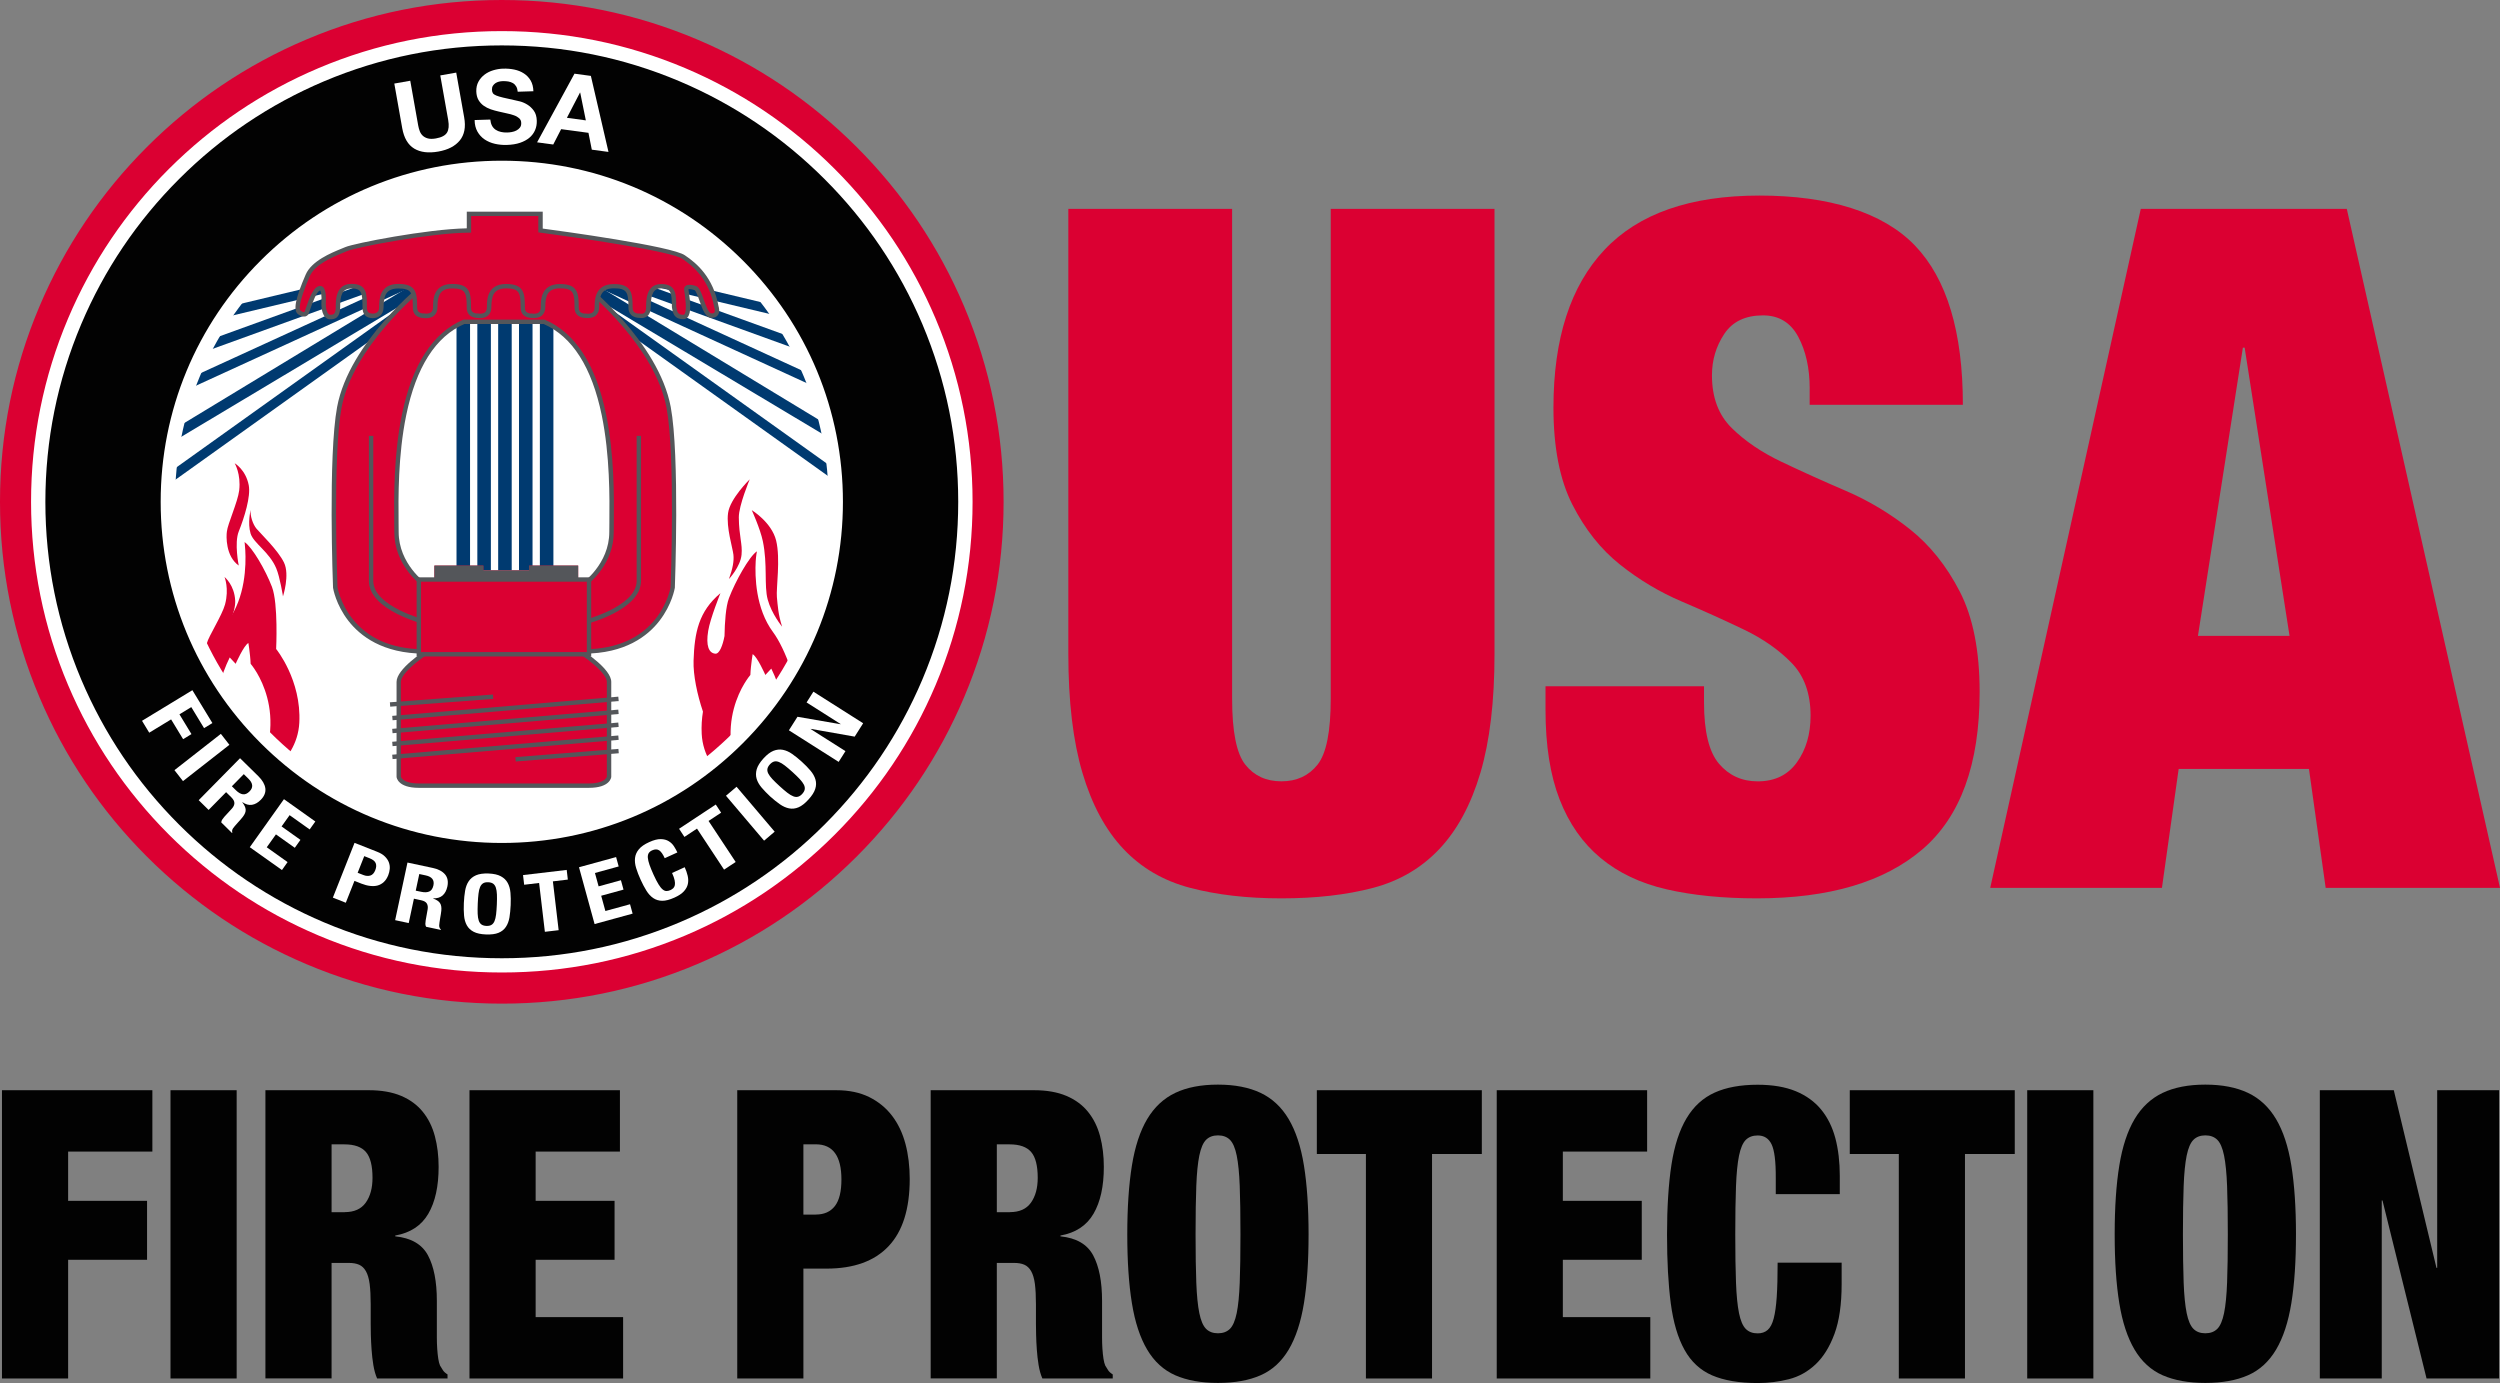 <svg preserveAspectRatio='xMinYMin' xmlns="http://www.w3.org/2000/svg" version="1.1" viewBox="0 0 620.52 343.28">
  <rect x="0" y="0" width="620.52" height="343.28" fill="#808080" stroke="none"/>
  <defs>
    <style>
      .st0 {
        fill: none;
      }

      .st1 {
        fill: #db0032;
      }

      .st2 {
        fill: #020202;
      }

      .st3 {
        fill: #fff;
      }

      .st4 {
        fill: #003a70;
      }

      .st5 {
        fill: #54565a;
      }
    </style>
  </defs>
  <g>
    <path class="st2" d="M37.82,270.6v15.23h-20.91v12.23h19.59v14.63h-19.59v29.46H.49v-71.55h37.33Z"/>
    <path class="st2" d="M58.74,270.6v71.55h-16.42v-71.55h16.42Z"/>
    <path class="st2" d="M91.57,270.6c3.12,0,5.78.47,7.99,1.4,2.21.94,4,2.25,5.38,3.96,1.38,1.7,2.38,3.72,3,6.06s.93,4.88.93,7.62c0,4.81-.85,8.69-2.56,11.62-1.71,2.94-4.44,4.74-8.21,5.41v.2c3.94.4,6.65,1.97,8.12,4.71s2.21,6.51,2.21,11.32v9.02c0,1,.03,1.95.09,2.86.06.9.15,1.72.26,2.46.12.74.26,1.3.44,1.7.23.4.47.79.71,1.15.23.37.62.72,1.15,1.05v1h-17.48c-.41-.93-.72-2.04-.93-3.31s-.35-2.54-.44-3.81c-.09-1.27-.15-2.49-.18-3.66s-.04-2.12-.04-2.86v-4.81c0-2-.09-3.67-.26-5.01-.18-1.34-.49-2.39-.93-3.16s-1-1.3-1.68-1.6c-.68-.3-1.52-.45-2.52-.45h-4.32v28.66h-16.42v-71.53h25.69ZM85.57,300.86c2.35,0,4.09-.78,5.21-2.35,1.12-1.57,1.68-3.62,1.68-6.16,0-3.01-.54-5.14-1.63-6.41s-2.87-1.9-5.34-1.9h-3.19v16.84h3.27v-.02Z"/>
    <path class="st2" d="M153.87,270.6v15.23h-20.92v12.23h19.59v14.63h-19.59v14.23h21.71v15.23h-38.13v-71.55h37.34Z"/>
    <path class="st2" d="M207.62,270.6c3.12,0,5.82.57,8.12,1.7,2.29,1.14,4.19,2.69,5.69,4.66s2.6,4.29,3.31,6.96c.71,2.67,1.06,5.58,1.06,8.72,0,7.42-1.75,12.98-5.25,16.68-3.5,3.71-8.63,5.56-15.4,5.56h-5.74v27.26h-16.42v-71.54h24.63ZM202.5,301.46c2.06,0,3.63-.7,4.72-2.1s1.63-3.61,1.63-6.61c0-5.81-2.12-8.72-6.35-8.72h-3.09v17.44h3.09Z"/>
    <path class="st2" d="M256.68,270.6c3.12,0,5.78.47,7.99,1.4,2.21.94,4,2.25,5.38,3.96,1.38,1.7,2.38,3.72,3,6.06s.93,4.88.93,7.62c0,4.81-.85,8.69-2.56,11.62-1.71,2.94-4.44,4.74-8.21,5.41v.2c3.94.4,6.65,1.97,8.12,4.71s2.21,6.51,2.21,11.32v9.02c0,1,.03,1.95.09,2.86.06.9.15,1.72.26,2.46.12.74.26,1.3.44,1.7.23.4.47.79.71,1.15.23.37.62.72,1.15,1.05v1h-17.47c-.41-.93-.72-2.04-.93-3.31s-.35-2.54-.44-3.81-.15-2.49-.18-3.66-.04-2.12-.04-2.86v-4.81c0-2-.09-3.67-.26-5.01-.18-1.34-.49-2.39-.93-3.16s-1-1.3-1.68-1.6c-.68-.3-1.52-.45-2.52-.45h-4.32v28.66h-16.42v-71.53h25.68ZM250.68,300.86c2.35,0,4.09-.78,5.21-2.35s1.68-3.62,1.68-6.16c0-3.01-.54-5.14-1.63-6.41s-2.87-1.9-5.34-1.9h-3.18v16.84h3.26v-.02Z"/>
    <path class="st2" d="M280.95,289.29c.76-4.71,2.03-8.55,3.79-11.52,1.77-2.97,4.09-5.14,6.97-6.51s6.41-2.05,10.59-2.05,7.71.69,10.59,2.05c2.88,1.37,5.21,3.54,6.97,6.51s3.03,6.81,3.79,11.52,1.15,10.41,1.15,17.09-.38,12.38-1.15,17.09-2.03,8.55-3.79,11.52c-1.77,2.97-4.09,5.1-6.97,6.36-2.88,1.27-6.41,1.9-10.59,1.9s-7.71-.64-10.59-1.9c-2.88-1.27-5.21-3.39-6.97-6.36-1.76-2.97-3.03-6.81-3.79-11.52-.77-4.71-1.15-10.4-1.15-17.09,0-6.69.39-12.38,1.15-17.09ZM296.93,318.35c.12,3.17.37,5.7.75,7.57s.94,3.17,1.68,3.91,1.72,1.1,2.96,1.1,2.22-.37,2.96-1.1,1.29-2.04,1.68-3.91c.38-1.87.63-4.39.75-7.57.12-3.17.18-7.16.18-11.98s-.06-8.8-.18-11.98c-.12-3.17-.37-5.69-.75-7.57-.38-1.87-.94-3.17-1.68-3.91-.74-.73-1.72-1.1-2.96-1.1s-2.22.37-2.96,1.1c-.74.74-1.29,2.04-1.68,3.91-.38,1.87-.63,4.39-.75,7.57-.12,3.17-.18,7.16-.18,11.98s.06,8.81.18,11.98Z"/>
    <path class="st2" d="M326.85,286.43v-15.83h40.95v15.83h-12.36v55.72h-16.41v-55.72h-12.18Z"/>
    <path class="st2" d="M408.83,270.6v15.23h-20.92v12.23h19.59v14.63h-19.59v14.23h21.71v15.23h-38.12v-71.55h37.33Z"/>
    <path class="st2" d="M439.72,284.03c-.71-1.47-1.85-2.2-3.44-2.2-1.24,0-2.22.37-2.96,1.1-.74.74-1.29,2.04-1.68,3.91-.38,1.87-.63,4.39-.75,7.57-.12,3.17-.18,7.16-.18,11.98s.06,8.8.18,11.98c.12,3.17.37,5.7.75,7.57s.94,3.17,1.68,3.91,1.72,1.1,2.96,1.1c1,0,1.82-.28,2.47-.85s1.15-1.52,1.5-2.86.6-3.12.75-5.36.22-5.06.22-8.47h15.89v5.31c0,5.01-.59,9.12-1.77,12.33s-2.74,5.73-4.68,7.57-4.16,3.07-6.66,3.71c-2.5.63-5.07.95-7.72.95-4.59,0-8.36-.64-11.3-1.9-2.94-1.27-5.24-3.39-6.88-6.36-1.65-2.97-2.78-6.81-3.4-11.52s-.93-10.4-.93-17.09.37-12.59,1.1-17.34c.73-4.74,1.99-8.58,3.75-11.52s4.09-5.06,6.97-6.36,6.44-1.95,10.68-1.95c3.71,0,6.85.54,9.44,1.6,2.59,1.07,4.69,2.59,6.31,4.56s2.79,4.34,3.53,7.11c.73,2.77,1.1,5.9,1.1,9.37v4.51h-15.89v-4.01c.02-4.11-.33-6.88-1.04-8.35Z"/>
    <path class="st2" d="M459.13,286.43v-15.83h40.95v15.83h-12.36v55.72h-16.42v-55.72h-12.17Z"/>
    <path class="st2" d="M519.59,270.6v71.55h-16.42v-71.55h16.42Z"/>
    <path class="st2" d="M526.03,289.29c.76-4.71,2.03-8.55,3.79-11.52,1.77-2.97,4.09-5.14,6.97-6.51,2.88-1.37,6.41-2.05,10.59-2.05s7.71.69,10.59,2.05c2.88,1.37,5.21,3.54,6.97,6.51,1.76,2.97,3.03,6.81,3.79,11.52.76,4.71,1.15,10.41,1.15,17.09s-.38,12.38-1.15,17.09-2.03,8.55-3.79,11.52c-1.77,2.97-4.09,5.1-6.97,6.36-2.88,1.27-6.41,1.9-10.59,1.9s-7.71-.64-10.59-1.9c-2.88-1.27-5.21-3.39-6.97-6.36-1.76-2.97-3.03-6.81-3.79-11.52-.77-4.71-1.15-10.4-1.15-17.09s.38-12.38,1.15-17.09ZM542,318.35c.12,3.17.37,5.7.75,7.57s.94,3.17,1.68,3.91c.73.74,1.72,1.1,2.96,1.1s2.22-.37,2.96-1.1c.74-.73,1.29-2.04,1.68-3.91.38-1.87.63-4.39.75-7.57.12-3.17.18-7.16.18-11.98s-.06-8.8-.18-11.98c-.12-3.17-.37-5.69-.75-7.57-.38-1.87-.94-3.17-1.68-3.91-.74-.73-1.72-1.1-2.96-1.1s-2.22.37-2.96,1.1c-.74.74-1.29,2.04-1.68,3.91-.38,1.87-.63,4.39-.75,7.57-.12,3.17-.18,7.16-.18,11.98.01,4.81.06,8.81.18,11.98Z"/>
    <path class="st2" d="M594.16,270.6l10.59,44.09h.18v-44.09h15.36v71.55h-18l-10.94-44.19h-.18v44.19h-15.37v-71.55h18.36Z"/>
  </g>
  <g>
    <path class="st1" d="M305.82,173.4c0,8.18,1.09,13.65,3.28,16.4,2.19,2.76,5.17,4.13,8.96,4.13s6.77-1.38,8.96-4.13,3.28-8.22,3.28-16.4V51.84h40.65v110.47c0,11.8-1.17,21.64-3.5,29.51s-5.72,14.16-10.16,18.88c-4.45,4.72-9.94,7.95-16.5,9.68-6.56,1.73-14.13,2.6-22.73,2.6s-15.99-.87-22.62-2.6c-6.63-1.73-12.17-4.96-16.61-9.68-4.45-4.72-7.83-11.01-10.16-18.88-2.33-7.87-3.5-17.7-3.5-29.51V51.84h40.65v121.56h0Z"/>
    <path class="st1" d="M449.18,96.45c0-5.03-.95-9.32-2.84-12.86-1.9-3.54-4.81-5.31-8.74-5.31-4.37,0-7.58,1.53-9.62,4.6s-3.06,6.49-3.06,10.27c0,5.51,1.64,9.88,4.92,13.1,3.28,3.23,7.39,6.02,12.35,8.38,4.95,2.36,10.27,4.76,15.95,7.2,5.68,2.44,11,5.63,15.95,9.56,4.95,3.94,9.07,9.09,12.35,15.46,3.28,6.37,4.92,14.68,4.92,24.9,0,17.94-4.74,30.96-14.21,39.07-9.47,8.11-23.17,12.16-41.09,12.16-8.45,0-15.92-.75-22.4-2.24-6.48-1.49-11.95-4.09-16.39-7.79-4.45-3.7-7.83-8.53-10.16-14.52-2.33-5.98-3.5-13.37-3.5-22.19v-5.9h39.34v4.01c0,7.24,1.24,12.31,3.72,15.22s5.68,4.37,9.62,4.37c4.22,0,7.46-1.57,9.72-4.72s3.39-7,3.39-11.57c0-5.51-1.57-9.87-4.7-13.1-3.13-3.22-7.07-5.98-11.8-8.26-4.74-2.28-9.87-4.6-15.41-6.96s-10.67-5.43-15.41-9.21c-4.74-3.78-8.67-8.73-11.8-14.87-3.13-6.14-4.7-14.16-4.7-24.08,0-17.15,4.22-30.21,12.68-39.18,8.45-8.97,21.27-13.45,38.46-13.45s30.63,4.13,38.57,12.39,11.91,21.44,11.91,39.54h-38.03v-4.02h0Z"/>
    <path class="st1" d="M582.49,51.84l38.03,168.53h-43.27l-4.15-29.51h-32.34l-4.15,29.51h-42.62l37.37-168.53s51.13,0,51.13,0ZM556.7,86.3l-11.15,71.52h22.73l-11.14-71.52h-.44Z"/>
  </g>
  <g>
    <g>
      <g>
        <ellipse id="white_bg" class="st3" cx="125.3" cy="125.63" rx="107.68" ry="104.19"/>
        <path class="st3" d="M125.3,230.22c-14.59,0-28.74-2.76-42.06-8.22-12.87-5.27-24.43-12.81-34.35-22.41-9.93-9.6-17.72-20.79-23.16-33.24-5.64-12.9-8.5-26.59-8.5-40.71s2.86-27.82,8.5-40.71c5.44-12.45,13.24-23.64,23.16-33.24,9.93-9.6,21.48-17.14,34.35-22.41,13.32-5.45,27.48-8.22,42.06-8.22s28.74,2.76,42.06,8.22c12.87,5.27,24.43,12.81,34.35,22.41,9.93,9.6,17.72,20.79,23.16,33.24,5.64,12.9,8.5,26.59,8.5,40.71s-2.86,27.82-8.5,40.71c-5.44,12.45-13.24,23.64-23.16,33.24-9.93,9.6-21.48,17.14-34.35,22.41-13.32,5.45-27.48,8.22-42.06,8.22ZM125.3,21.83c-14.49,0-28.54,2.75-41.77,8.16-12.78,5.23-24.25,12.71-34.1,22.25-9.85,9.53-17.59,20.63-22.99,32.99-5.59,12.8-8.43,26.39-8.43,40.4s2.84,27.6,8.43,40.4c5.4,12.36,13.14,23.46,22.99,32.99,9.85,9.53,21.33,17.02,34.1,22.25,13.23,5.41,27.28,8.16,41.77,8.16s28.54-2.75,41.77-8.16c12.78-5.23,24.25-12.71,34.1-22.25,9.85-9.53,17.59-20.63,22.99-32.99,5.59-12.8,8.43-26.39,8.43-40.4s-2.84-27.6-8.43-40.4c-5.4-12.36-13.14-23.46-22.99-32.99-9.85-9.53-21.33-17.02-34.1-22.25-13.24-5.41-27.29-8.16-41.77-8.16Z"/>
      </g>
      <path class="st1" d="M124.55.44C56.01.44.44,56.01.44,124.55s55.57,124.11,124.11,124.11,124.11-55.57,124.11-124.11S193.1.44,124.55.44M124.55,217.46c-51.3,0-92.89-41.59-92.89-92.89S73.25,31.68,124.55,31.68s92.89,41.59,92.89,92.89c0,51.3-41.59,92.89-92.89,92.89"/>
      <path class="st1" d="M124.55,249.11c-16.81,0-33.13-3.29-48.48-9.79-14.83-6.27-28.15-15.25-39.59-26.69s-20.42-24.76-26.69-39.59C3.29,157.68,0,141.37,0,124.55s3.29-33.13,9.79-48.48c6.27-14.83,15.25-28.15,26.69-39.59,11.44-11.44,24.76-20.42,39.59-26.69C91.43,3.29,107.74,0,124.55,0s33.12,3.29,48.48,9.79c14.83,6.27,28.15,15.25,39.59,26.69s20.42,24.76,26.69,39.59c6.49,15.36,9.79,31.67,9.79,48.48s-3.29,33.13-9.79,48.48c-6.27,14.83-15.25,28.15-26.69,39.59s-24.76,20.42-39.59,26.69c-15.35,6.5-31.66,9.8-48.48,9.8ZM124.55.88c-16.7,0-32.89,3.27-48.14,9.72-14.72,6.23-27.95,15.15-39.31,26.5-11.35,11.36-20.27,24.59-26.5,39.32C4.15,91.67.88,107.86.88,124.56s3.27,32.89,9.72,48.14c6.23,14.73,15.15,27.95,26.5,39.31,11.36,11.36,24.58,20.27,39.31,26.5,15.25,6.45,31.44,9.72,48.14,9.72s32.89-3.27,48.14-9.72c14.73-6.23,27.95-15.15,39.31-26.5s20.28-24.58,26.5-39.31c6.45-15.25,9.72-31.44,9.72-48.14s-3.27-32.89-9.72-48.14c-6.23-14.73-15.15-27.95-26.5-39.31s-24.58-20.28-39.31-26.5c-15.25-6.46-31.44-9.73-48.14-9.73ZM124.55,217.9c-24.93,0-48.37-9.71-66-27.34-17.63-17.63-27.34-41.07-27.34-65.99s9.71-48.37,27.34-66c17.63-17.63,41.07-27.34,66-27.34s48.37,9.71,66,27.34c17.63,17.63,27.34,41.07,27.34,66s-9.71,48.37-27.34,65.99c-17.63,17.63-41.07,27.34-66,27.34ZM124.55,32.12c-24.69,0-47.91,9.62-65.37,27.08-17.46,17.46-27.08,40.68-27.08,65.37s9.62,47.91,27.08,65.37c17.46,17.46,40.68,27.08,65.37,27.08s47.91-9.62,65.37-27.08,27.08-40.68,27.08-65.37-9.62-47.91-27.08-65.37c-17.46-17.46-40.67-27.08-65.37-27.08Z"/>
      <path class="st1" d="M186.59,126.62s4.92,2.99,6.05,7.54c1.12,4.55-.02,11.85.19,14.03.2,2.03.32,4.38,1.3,7.36,0,0-2.61-3.16-3.58-6.74-.93-3.42,0-8.68-1.21-14.49-.67-3.16-2.75-7.7-2.75-7.7"/>
      <path class="st1" d="M186.09,118.97s-4.9,4.78-5.38,8.38c-.48,3.6,1.14,8.6,1.33,10.33.17,1.53-.15,3.39-1.11,6.04,0,0,2.85-3.04,3.13-6.04.26-2.7-.63-4.48-.68-9.24-.03-2.96,2.71-9.47,2.71-9.47"/>
      <path class="st1" d="M191.89,156.92c-4.37-5.88-4.53-13.89-4.32-17.59.07-1.26.3-2.49.3-2.49-1.92,1.29-5.35,7.45-6.93,11.61-.8,2.12-1.05,6.05-1.11,9.42-.44,2.34-1.26,4.46-2.27,4.38-1.62-.13-2.39-1.96-1.78-5.67.51-3.11,3.04-9.35,3.04-9.35-5.41,4.53-6.44,9.78-6.67,16.75-.12,3.59.92,8.46,2.33,12.65-.28,1.73-.41,3.59-.31,5.54.56,10.62,11.74,15.35,11.74,15.35-10.5-17.65.34-29.99.34-29.99.04-1.23.23-2.8.37-3.88.1-.76.19-1.28.19-1.28,1.13.57,3.16,5.16,3.16,5.16l1.47-1.58c9.14,18.64-3.39,31.56-3.39,31.56,18.18-3.15,9.71-32.7,3.84-40.59"/>
      <path class="st1" d="M56.56,154.16c4.37-5.88,4.53-13.89,4.32-17.59-.07-1.26-.18-2.03-.18-2.03,1.92,1.29,5.23,6.99,6.81,11.15,1.58,4.16,1.03,15.39,1.03,15.39,0,0,6.31,7.71,5.75,18.32-.56,10.62-11.74,15.35-11.74,15.35,10.5-17.65-.34-29.99-.34-29.99-.04-1.23-.23-2.8-.37-3.88-.1-.76-.19-1.28-.19-1.28-1.13.57-3.16,5.16-3.16,5.16l-1.47-1.58c-9.14,18.64,3.39,31.56,3.39,31.56-18.19-3.13-9.72-32.68-3.85-40.58"/>
      <path class="st1" d="M59.26,140.37s-1.15-5.59,0-8.46c1.39-3.46,3.02-8.7,2.48-11.48-.76-3.88-3.49-5.45-3.49-5.45,0,0,1.6,2.67,1.12,6.74-.33,2.79-2.88,8.4-3.05,10.19-.19,1.16-.33,6.17,2.94,8.46"/>
      <path class="st1" d="M53,168.49s-.32-5.69,1.24-8.37c1.88-3.22,4.27-8.17,4.14-10.99-.18-3.95-2.65-5.91-2.65-5.91,0,0,1.19,2.87.12,6.83-.74,2.71-4.08,7.88-4.51,9.63-.37,1.13-1.24,6.06,1.66,8.81"/>
      <path class="st1" d="M70.24,148.02s1.73-5.33.25-8.39-5.81-7.19-6.83-8.41c-.9-1.08-1.6-3.19-1.45-4.64,0,0-.8,3.24-.02,5.82.75,2.46,4.65,4.55,6.38,8.67.91,2.15,1.67,6.95,1.67,6.95"/>
      <g>
        <path class="st1" d="M143.91,161.67h-37.68s-7.27,4.58-7.27,7.58v23.54s.18,2.21,4.99,2.21h42.24c4.81,0,4.99-2.21,4.99-2.21v-23.54c0-2.99-7.27-7.58-7.27-7.58"/>
        <path class="st5" d="M146.19,195.55h-42.23c-5.25,0-5.52-2.6-5.53-2.71v-23.59c0-3.21,6.75-7.56,7.52-8.04l.13-.08h37.99l.13.08c.77.49,7.52,4.84,7.52,8.04v23.58c-.01.12-.28,2.72-5.53,2.72ZM99.51,192.76c.03.13.46,1.7,4.44,1.7h42.23c3.94,0,4.4-1.53,4.44-1.71v-23.49c0-1.05-1.22-2.64-3.44-4.5-1.49-1.25-3-2.25-3.44-2.54h-37.36c-.45.29-1.96,1.3-3.45,2.55-2.21,1.85-3.43,3.45-3.43,4.49v23.5h0Z"/>
      </g>
      <rect class="st4" x="113.31" y="78.68" width="3.36" height="62.9"/>
      <rect class="st4" x="118.48" y="78.68" width="3.36" height="62.9"/>
      <rect class="st4" x="123.65" y="78.68" width="3.36" height="62.9"/>
      <rect class="st4" x="128.82" y="78.68" width="3.36" height="62.9"/>
      <rect class="st4" x="134" y="78.68" width="3.36" height="62.9"/>
      <rect class="st4" x="11.76" y="98.08" width="114.96" height="2.35" transform="translate(-44.81 58.77) rotate(-35.55)"/>
      <polygon class="st4" points="18.84 124.06 17.63 122.04 116.08 62.35 117.48 65.05 18.84 124.06"/>
      <rect class="st4" x="19.28" y="82.99" width="103.58" height="2.35" transform="translate(-28.59 37.24) rotate(-24.61)"/>
      <rect class="st4" x="15.91" y="78.47" width="105.2" height="2.35" transform="translate(-23.03 28.09) rotate(-19.91)"/>
      <rect class="st4" x="22.89" y="72.66" width="96.98" height="2.35" transform="translate(-15.21 18.61) rotate(-13.44)"/>
      <rect class="st4" x="179.89" y="41.77" width="2.35" height="114.96" transform="translate(-4.96 188.84) rotate(-54.45)"/>
      <polygon class="st4" points="231.47 124.06 232.67 122.04 134.23 62.35 132.82 65.05 231.47 124.06"/>
      <rect class="st4" x="178.06" y="32.38" width="2.35" height="103.58" transform="translate(27.98 211.96) rotate(-65.35)"/>
      <rect class="st4" x="180.62" y="27.03" width="2.35" height="105.22" transform="translate(45.01 223.46) rotate(-70.09)"/>
      <rect class="st4" x="177.76" y="25.34" width="2.35" height="96.98" transform="translate(65.59 230.75) rotate(-76.58)"/>
      <g>
        <path class="st1" d="M165.97,101.13c-3.03-16.21-21.14-30.41-21.14-30.41h-39.48s-18.11,14.2-21.13,30.41c-2.27,12.18-1.01,44.7-1.01,44.7,0,0,2.48,15.87,22.14,15.87v-16.5s-6.96-4.83-6.96-13.14c0-10.09-1.63-44.34,16.75-52.19h19.89c18.38,7.85,16.75,42.09,16.75,52.19,0,8.32-6.96,13.14-6.96,13.14v16.49c19.66,0,22.15-15.87,22.15-15.87,0,0,1.27-32.51-1-44.69"/>
        <path class="st5" d="M144.83,162.24h-.55v-17.32l.23-.16c.07-.05,6.72-4.77,6.72-12.7,0-.67,0-1.45.02-2.32.06-6.24.15-16.68-1.89-26.65-2.46-11.95-7.31-19.57-14.44-22.67h-19.66c-7.13,3.09-11.98,10.72-14.44,22.67-2.05,9.97-1.95,20.41-1.89,26.65.01.87.02,1.65.02,2.32,0,7.92,6.66,12.65,6.72,12.7l.23.16v17.32h-.55c-10.38,0-15.99-4.43-18.88-8.15-3.13-4.03-3.78-8.02-3.81-8.19v-.06c-.02-.33-1.25-32.72,1.01-44.82,3.03-16.22,21.15-30.6,21.33-30.74l.15-.12h39.85l.15.12c.18.14,18.3,14.52,21.33,30.74h0c2.26,12.1,1.03,44.49,1.02,44.82v.06c-.04.17-.69,4.15-3.82,8.19-2.86,3.72-8.47,8.15-18.85,8.15ZM145.38,145.48v15.67c7.69-.12,13.55-2.7,17.44-7.68,2.84-3.64,3.55-7.34,3.62-7.7.05-1.24,1.2-32.74-1-44.54-2.81-15.05-19.08-28.58-20.79-29.97h-39.09c-1.71,1.39-17.98,14.91-20.79,29.97-2.2,11.8-1.05,43.3-1,44.54.06.36.78,4.06,3.62,7.7,3.89,4.98,9.75,7.56,17.44,7.68v-15.67c-1.26-.95-6.96-5.69-6.96-13.42,0-.67-.01-1.44-.02-2.31-.06-6.28-.16-16.8,1.92-26.88,2.54-12.38,7.65-20.28,15.18-23.5l.1-.04h20.11l.1.04c7.53,3.21,12.64,11.12,15.18,23.49,2.07,10.08,1.98,20.6,1.92,26.88,0,.87-.02,1.64-.02,2.31,0,7.74-5.7,12.48-6.96,13.43Z"/>
      </g>
      <polygon class="st1" points="131.35 140.38 131.35 141.57 119.98 141.57 119.98 140.38 107.82 140.38 107.82 145.2 119.98 145.2 119.98 144.72 131.35 144.72 131.35 145.2 143.51 145.2 143.51 140.38 131.35 140.38"/>
      <polygon class="st5" points="131.35 140.38 131.35 141.57 119.98 141.57 119.98 140.38 107.82 140.38 107.82 145.2 119.98 145.2 119.98 144.72 131.35 144.72 131.35 145.2 143.51 145.2 143.51 140.38 131.35 140.38"/>
      <g>
        <path class="st2" d="M124.55,9.49C61.01,9.49,9.49,61.01,9.49,124.55s51.51,115.06,115.06,115.06,115.06-51.51,115.06-115.06c0-63.54-51.51-115.06-115.06-115.06M124.55,207.46c-45.78,0-82.89-37.11-82.89-82.89S78.77,41.67,124.55,41.67s82.89,37.11,82.89,82.9c0,45.78-37.11,82.89-82.89,82.89"/>
        <path class="st3" d="M124.55,241.38c-15.77,0-31.07-3.09-45.48-9.18-13.91-5.88-26.41-14.31-37.14-25.04-10.73-10.73-19.15-23.22-25.04-37.14-6.09-14.4-9.18-29.71-9.18-45.48s3.09-31.07,9.18-45.48c5.88-13.91,14.31-26.41,25.04-37.14,10.74-10.71,23.23-19.13,37.15-25.02,14.4-6.09,29.71-9.18,45.48-9.18s31.07,3.09,45.48,9.18c13.91,5.88,26.41,14.31,37.14,25.04,10.73,10.73,19.15,23.22,25.04,37.14,6.09,14.4,9.18,29.71,9.18,45.48s-3.09,31.07-9.18,45.48c-5.88,13.91-14.31,26.41-25.04,37.14-10.73,10.73-23.22,19.15-37.14,25.04-14.42,6.08-29.72,9.16-45.49,9.16ZM124.55,11.27c-15.29,0-30.13,3-44.1,8.9-13.49,5.71-25.61,13.87-36.01,24.28-10.41,10.4-18.57,22.52-24.28,36.01-5.91,13.97-8.9,28.8-8.9,44.1s3,30.13,8.9,44.1c5.71,13.49,13.87,25.61,24.28,36.01,10.4,10.4,22.52,18.57,36.01,24.28,13.97,5.91,28.8,8.9,44.1,8.9s30.13-3,44.1-8.9c13.49-5.71,25.61-13.87,36.01-24.28,10.4-10.4,18.57-22.52,24.28-36.01,5.91-13.97,8.9-28.8,8.9-44.1s-3-30.13-8.9-44.1c-5.71-13.49-13.87-25.61-24.28-36.01-10.4-10.4-22.52-18.57-36.01-24.28-13.97-5.91-28.8-8.9-44.1-8.9ZM124.55,209.23c-22.61,0-43.88-8.81-59.87-24.8s-24.8-37.25-24.8-59.87,8.81-43.88,24.8-59.87c15.99-15.99,37.25-24.8,59.87-24.8s43.88,8.81,59.87,24.8c15.99,15.99,24.8,37.25,24.8,59.87s-8.81,43.87-24.8,59.87-37.25,24.8-59.87,24.8ZM124.55,43.45c-21.67,0-42.04,8.44-57.36,23.76s-23.76,35.69-23.76,57.36,8.44,42.04,23.76,57.36c15.32,15.32,35.69,23.76,57.36,23.76s42.04-8.44,57.36-23.76c15.32-15.32,23.76-35.69,23.76-57.36s-8.44-42.04-23.76-57.36c-15.32-15.33-35.69-23.76-57.36-23.76Z"/>
      </g>
      <path class="st3" d="M124.55,240.01c-15.59,0-30.71-3.05-44.94-9.07-13.75-5.82-26.1-14.14-36.7-24.74s-18.93-22.95-24.74-36.7c-6.02-14.23-9.07-29.35-9.07-44.94s3.05-30.71,9.07-44.94c5.82-13.75,14.14-26.1,24.74-36.7,10.6-10.6,22.95-18.93,36.7-24.74,14.23-6.02,29.35-9.07,44.94-9.07s30.71,3.05,44.94,9.07c13.75,5.81,26.09,14.14,36.7,24.74,10.6,10.6,18.93,22.95,24.74,36.7,6.02,14.23,9.07,29.35,9.07,44.94s-3.05,30.71-9.07,44.94c-5.82,13.75-14.14,26.1-24.74,36.7-10.6,10.6-22.95,18.93-36.7,24.74-14.23,6.01-29.35,9.07-44.94,9.07ZM124.55,9.89c-15.48,0-30.5,3.03-44.63,9.01-13.65,5.77-25.92,14.04-36.45,24.57-10.53,10.53-18.8,22.8-24.57,36.45-5.98,14.14-9.01,29.15-9.01,44.63s3.03,30.5,9.01,44.63c5.78,13.65,14.04,25.92,24.57,36.45,10.53,10.53,22.79,18.8,36.45,24.57,14.14,5.98,29.15,9.01,44.63,9.01s30.5-3.03,44.63-9.01c13.65-5.78,25.92-14.04,36.45-24.57,10.53-10.53,18.8-22.79,24.57-36.45,5.98-14.14,9.01-29.15,9.01-44.63s-3.03-30.5-9.01-44.63c-5.78-13.65-14.04-25.92-24.57-36.45-10.53-10.53-22.79-18.8-36.45-24.57-14.13-5.98-29.15-9.01-44.63-9.01ZM124.55,207.86c-22.25,0-43.16-8.66-58.89-24.39-15.73-15.73-24.39-36.65-24.39-58.89s8.66-43.16,24.39-58.9c15.73-15.73,36.65-24.39,58.89-24.39s43.16,8.66,58.89,24.39c15.73,15.73,24.39,36.65,24.39,58.9s-8.66,43.16-24.39,58.89c-15.73,15.72-36.64,24.39-58.89,24.39ZM124.55,42.07c-22.04,0-42.75,8.58-58.34,24.16-15.58,15.58-24.16,36.3-24.16,58.34s8.58,42.75,24.16,58.33,36.3,24.16,58.34,24.16,42.75-8.58,58.34-24.16c15.58-15.58,24.16-36.3,24.16-58.33s-8.58-42.76-24.16-58.34c-15.58-15.58-36.3-24.16-58.34-24.16Z"/>
      <path class="st5" d="M144.96,155.04l-.26-1.06c.13-.03,13.32-3.35,13.32-9.8v-35.99h1.09v35.99c0,7.3-13.57,10.72-14.15,10.86Z"/>
      <path class="st5" d="M105.71,155.04c-.58-.14-14.15-3.56-14.15-10.86v-35.99h1.09v35.99c0,6.45,13.19,9.77,13.32,9.8l-.26,1.06Z"/>
      <g>
        <rect class="st1" x="103.96" y="143.84" width="42.24" height="18.56"/>
        <path class="st5" d="M146.74,162.94h-43.33v-19.64h43.33v19.64ZM104.5,161.85h41.15v-17.47h-41.15v17.47Z"/>
      </g>
      <g>
        <path class="st1" d="M177.82,76.14c-1.26-6.94-5.18-10.35-8.12-12.33-3.19-2.36-35.53-6.61-35.53-6.61v-4.13h-17.77v4.13c-9.59.06-28.3,3.68-30.47,4.63-2.18.95-7.97,2.89-9.54,6.53-1.13,2.61-3.46,8.2-2.06,9.2s1.79.06,1.79.06c.72-1.9,1.89-6.12,3.4-6.08,1.01.02.84,3.12.84,3.12-.17,2.68.67,4.01,1.5,4.02.83.01,2.05.03,2.05-2.47s.33-5.18,3.37-5.18,3.26,1.66,3.26,5.18c-.02,1.07.28,2.17,2.02,2.19.66-.01,2.12-.25,2.12-2.19,0-2.51.42-5.18,4.24-5.18s4.11,1.66,4.11,5.18c-.02,1.08.35,2.19,2.58,2.19h0s2.45.32,2.45-2.19.42-5.18,4.24-5.18,4.11,1.66,4.11,5.18c-.02,1.08.35,2.19,2.58,2.19h0s2.45.32,2.45-2.19.42-5.18,4.24-5.18,4.11,1.66,4.11,5.18c-.02,1.08.35,2.19,2.58,2.19h0s2.45.32,2.45-2.19.42-5.18,4.24-5.18,4.11,1.66,4.11,5.18c-.02,1.08.35,2.19,2.58,2.19h0s2.45.32,2.45-2.19.42-5.18,4.24-5.18,4.11,1.66,4.11,5.18c-.02,1.08.35,2.19,2.58,2.19h0s1.86.32,1.86-2.19.31-5.18,3.22-5.18,3.12,1.66,3.12,5.18c.2,1.15.29,2.47,2.29,2.48,2.13,0,.68-6.53.73-6.98.06-.45.72-.67,2.18-.22,1.45.45,2.06,6.81,4.07,6.86,1.99.04,1.22-2.21,1.22-2.21"/>
        <path class="st5" d="M169.6,79.22c-2.34,0-2.61-1.64-2.79-2.73l-.04-.29c0-3.7-.3-4.64-2.58-4.64-1.92,0-2.67,1.3-2.67,4.64,0,1.03-.28,1.79-.85,2.26-.34.28-.71.4-1.02.45h0s-.09.01-.09.01c-.14.01-.26.01-.35.01h-.1c-1.14,0-1.95-.26-2.48-.8-.45-.46-.67-1.1-.65-1.94,0-3.49-.28-4.63-3.56-4.63-3.08,0-3.69,1.77-3.69,4.64,0,.91-.28,1.61-.83,2.1-.7.61-1.62.65-2.03.64h-.14c-1.14,0-1.95-.26-2.48-.8-.45-.46-.67-1.1-.65-1.94,0-3.49-.28-4.63-3.56-4.63-3.08,0-3.69,1.77-3.69,4.64,0,.91-.28,1.61-.83,2.1-.7.61-1.62.65-2.03.64h-.14c-1.14,0-1.95-.26-2.48-.8-.45-.46-.67-1.1-.65-1.94,0-3.49-.28-4.63-3.56-4.63-3.07,0-3.69,1.77-3.69,4.64,0,.91-.28,1.61-.83,2.1-.7.61-1.62.65-2.03.64h-.14c-1.14,0-1.95-.26-2.48-.8-.45-.46-.67-1.1-.65-1.94,0-3.49-.28-4.63-3.56-4.63-3.07,0-3.69,1.77-3.69,4.64,0,.91-.28,1.61-.83,2.1-.7.61-1.62.65-2.03.64h-.14c-1.14,0-1.95-.26-2.48-.8-.45-.46-.67-1.1-.65-1.94,0-3.49-.28-4.63-3.56-4.63-3.07,0-3.69,1.77-3.69,4.64,0,1.99-1.37,2.71-2.66,2.73-.84-.01-1.49-.24-1.92-.68-.45-.46-.67-1.14-.65-2.06,0-3.7-.32-4.63-2.72-4.63s-2.83,1.77-2.83,4.64c0,1.16-.25,1.97-.75,2.46-.59.58-1.35.56-1.85.55-.41-.01-.79-.2-1.11-.54-.71-.77-1.04-2.21-.92-4.06.06-1.11-.1-2.33-.33-2.54-.86.04-1.97,3.22-2.45,4.59-.15.43-.29.82-.41,1.14-.1.26-.37.58-.81.7-.51.12-1.12-.05-1.8-.54-1.28-.92-.71-3.87,1.88-9.86,1.47-3.39,6.29-5.36,8.88-6.42.36-.15.68-.28.95-.39,2.1-.92,20.29-4.48,30.15-4.66v-4.14h18.85v4.2c4.17.56,32.23,4.37,35.31,6.65,2.93,1.97,7.01,5.44,8.33,12.63.08.27.4,1.42-.18,2.21-.23.32-.69.69-1.6.66-1.49-.04-2.22-2.15-2.93-4.18-.34-.97-.9-2.59-1.29-2.71-.95-.29-1.34-.22-1.47-.18.02.14.05.41.09.65.36,2.46.66,5.17-.3,6.27-.27.32-.64.49-1.07.49ZM167.86,76.16l.03.16c.2,1.19.36,1.81,1.72,1.81.11,0,.18-.03.25-.11.71-.82.21-4.27.04-5.4-.09-.64-.12-.84-.1-.99.04-.29.2-.55.45-.71.49-.32,1.31-.31,2.42.04.91.28,1.39,1.65,2,3.39.48,1.37,1.2,3.43,1.93,3.45.34.01.58-.06.69-.22.23-.31.11-.98,0-1.26l-.02-.08c-1.24-6.81-5.1-10.1-7.89-11.98-2.54-1.88-26.34-5.34-35.3-6.52l-.47-.06v-4.06h-16.67v4.13h-.54c-9.61.06-28.16,3.66-30.26,4.58-.27.12-.6.25-.97.4-2.45,1-7,2.86-8.29,5.84-3.11,7.19-2.51,8.36-2.25,8.54.55.4.81.37.87.35.05-.02.09-.06.09-.06.12-.3.25-.68.39-1.1.83-2.39,1.87-5.35,3.53-5.32.28.01.54.13.75.35.73.79.65,2.93.62,3.35-.14,2.23.45,3.05.63,3.25.08.09.2.19.33.19.47.01.82,0,1.07-.24.28-.27.42-.85.42-1.69,0-1.71,0-5.73,3.92-5.73s3.81,2.65,3.81,5.73c-.01.62.1,1.04.34,1.29.23.23.61.35,1.14.36,1.04-.01,1.57-.57,1.57-1.64,0-1.71,0-5.73,4.78-5.73,4.34,0,4.65,2.16,4.65,5.73-.01.56.1.92.34,1.17.24.24.62.39,1.15.45v-.05l.62.07s.85.1,1.38-.36c.3-.27.45-.69.45-1.27,0-1.71,0-5.73,4.78-5.73,4.34,0,4.65,2.16,4.65,5.73-.01.56.1.92.34,1.17.24.24.62.39,1.15.45v-.05l.62.07s.86.1,1.38-.36c.3-.27.45-.69.45-1.27,0-1.71,0-5.73,4.78-5.73,4.34,0,4.65,2.16,4.65,5.73,0,.55.1.92.34,1.17.24.24.62.39,1.15.45v-.05l.62.07s.85.1,1.38-.36c.3-.27.45-.69.45-1.27,0-1.71,0-5.73,4.78-5.73,4.34,0,4.65,2.16,4.65,5.73,0,.56.1.92.34,1.17.24.24.62.39,1.15.45v-.05l.62.07s.86.1,1.38-.36c.3-.27.45-.69.45-1.27,0-1.71,0-5.73,4.78-5.73,4.34,0,4.65,2.16,4.65,5.73,0,.55.1.92.34,1.17.24.24.62.39,1.15.45v-.08l.64.1h0s.45.06.77-.22c.29-.25.45-.74.45-1.42,0-1.71,0-5.73,3.76-5.73,3.7-.03,3.72,2.6,3.72,5.65Z"/>
      </g>
    </g>
    <g>
      <line class="st0" x1="96.84" y1="174.85" x2="122.41" y2="172.91"/>
      <g>
        <line class="st0" x1="96.84" y1="174.85" x2="122.41" y2="172.91"/>
        <rect class="st5" x="96.79" y="173.34" width="25.65" height="1.09" transform="translate(-12.8 8.76) rotate(-4.32)"/>
      </g>
      <line class="st0" x1="127.96" y1="188.49" x2="153.53" y2="186.45"/>
      <g>
        <line class="st0" x1="127.96" y1="188.49" x2="153.53" y2="186.45"/>
        <rect class="st5" x="127.92" y="186.91" width="25.65" height="1.09" transform="translate(-14.48 11.8) rotate(-4.57)"/>
      </g>
      <line class="st0" x1="97.4" y1="178.23" x2="153.51" y2="173.47"/>
      <g>
        <line class="st0" x1="97.4" y1="178.23" x2="153.51" y2="173.47"/>
        <rect class="st5" x="97.29" y="175.3" width="56.32" height="1.09" transform="translate(-14.44 11.26) rotate(-4.86)"/>
      </g>
      <line class="st0" x1="97.4" y1="181.44" x2="153.51" y2="176.68"/>
      <g>
        <line class="st0" x1="97.4" y1="181.44" x2="153.51" y2="176.68"/>
        <rect class="st5" x="97.29" y="178.52" width="56.32" height="1.09" transform="translate(-14.72 11.27) rotate(-4.86)"/>
      </g>
      <line class="st0" x1="97.4" y1="184.66" x2="153.51" y2="179.89"/>
      <g>
        <line class="st0" x1="97.4" y1="184.66" x2="153.51" y2="179.89"/>
        <rect class="st5" x="97.29" y="181.73" width="56.32" height="1.09" transform="translate(-14.99 11.28) rotate(-4.86)"/>
      </g>
      <line class="st0" x1="97.4" y1="187.87" x2="153.51" y2="183.11"/>
      <g>
        <line class="st0" x1="97.4" y1="187.87" x2="153.51" y2="183.11"/>
        <rect class="st5" x="97.29" y="184.94" width="56.32" height="1.09" transform="translate(-15.26 11.29) rotate(-4.86)"/>
      </g>
    </g>
  </g>
  <g>
    <path class="st3" d="M114.13,34.85c-1.15,1.42-2.93,2.34-5.34,2.77-2.44.43-4.43.19-5.98-.74-1.54-.93-2.53-2.61-2.97-5.04l-1.97-11.1,3.96-.7,1.97,11.1c.09.48.21.95.38,1.4s.42.83.75,1.14c.33.31.76.54,1.28.68s1.18.14,1.99,0c1.41-.25,2.33-.74,2.76-1.46.43-.72.52-1.75.29-3.08l-1.97-11.1,3.96-.7,1.97,11.1c.44,2.41.07,4.32-1.08,5.74Z"/>
    <path class="st3" d="M122.12,31.21c.23.42.54.75.91,1,.38.25.81.43,1.31.54s1.01.16,1.54.14c.36,0,.74-.05,1.15-.12s.79-.2,1.14-.38.65-.42.88-.72c.23-.3.34-.68.32-1.14,0-.49-.18-.88-.51-1.18-.33-.29-.75-.54-1.27-.72-.52-.19-1.1-.35-1.76-.48-.65-.13-1.32-.28-1.99-.45-.69-.15-1.36-.34-2.02-.56-.66-.23-1.25-.53-1.77-.9-.52-.37-.95-.85-1.29-1.42-.33-.57-.51-1.28-.54-2.1-.03-.93.15-1.74.53-2.44s.89-1.28,1.52-1.76c.64-.48,1.36-.84,2.17-1.08s1.63-.38,2.45-.4c.96-.03,1.88.05,2.76.23.89.19,1.68.5,2.38.96.7.45,1.26,1.04,1.68,1.76s.65,1.61.68,2.66l-3.89.12c-.05-.54-.18-.98-.39-1.33-.21-.35-.48-.62-.81-.81-.33-.19-.71-.33-1.13-.4s-.88-.1-1.37-.09c-.32.01-.65.05-.97.13s-.61.21-.87.38c-.26.18-.47.4-.63.65-.16.26-.24.58-.23.97.01.36.09.64.23.86.14.22.42.41.83.58s.97.34,1.68.51,1.65.37,2.8.63c.34.06.82.17,1.43.33s1.22.42,1.83.8c.61.37,1.14.88,1.6,1.51.46.64.7,1.46.73,2.48.02.83-.11,1.6-.42,2.32-.3.72-.77,1.35-1.39,1.88-.63.54-1.41.96-2.35,1.28s-2.03.49-3.28.53c-1.01.03-1.99-.06-2.95-.28-.96-.22-1.8-.58-2.55-1.08-.74-.5-1.34-1.15-1.79-1.95-.45-.8-.69-1.76-.7-2.87l3.89-.12c.07.6.2,1.12.43,1.53Z"/>
    <path class="st3" d="M146.66,18.84l4.37,18.87-4.14-.56-.83-4.18-6.78-.91-1.96,3.81-4.01-.54,9.28-17.04,4.07.55ZM145.41,29.88l-1.4-6.9h-.05s-3.25,6.26-3.25,6.26l4.7.64Z"/>
  </g>
  <g>
    <path class="st3" d="M52.72,179.47l-2.07,1.26-3.17-5.22-2.94,1.79,2.98,4.91-2.07,1.26-2.98-4.91-5.43,3.3-1.79-2.95,12.5-7.6,4.97,8.16Z"/>
    <path class="st3" d="M54.82,182.15l2.12,2.72-11.52,9.01-2.12-2.72,11.52-9.01Z"/>
    <path class="st3" d="M64.12,192.65c1.02,1.01,1.6,2.01,1.74,3.02.13,1-.25,1.96-1.14,2.86-.69.7-1.42,1.11-2.18,1.23-.77.12-1.56-.1-2.38-.66l-.03.03c.54.68.82,1.3.85,1.84s-.21,1.14-.72,1.79c-.17.22-.36.45-.57.69s-.45.51-.72.8c-.52.58-.91,1.03-1.15,1.37-.22.36-.27.7-.15,1.04l-.09.09-2.66-2.62c.02-.27.1-.52.26-.74.15-.22.32-.44.51-.66l1.9-2.07c.38-.43.58-.87.59-1.32,0-.45-.24-.92-.75-1.43l-1.31-1.29-4.34,4.41-2.46-2.42,10.26-10.42,4.54,4.46ZM58.57,196.16c.59.58,1.16.91,1.72.99.55.08,1.11-.17,1.66-.73.95-.96.85-2.01-.28-3.13l-1.16-1.14-2.96,3.01,1.02,1Z"/>
    <path class="st3" d="M76.86,205.87l-4.98-3.54-1.99,2.8,4.68,3.33-1.4,1.97-4.68-3.33-2.28,3.2,5.17,3.68-1.4,1.97-7.98-5.67,8.48-11.92,7.79,5.54-1.41,1.97Z"/>
    <path class="st3" d="M93.62,211.42c.82.32,1.46.71,1.92,1.17.46.46.79.94.98,1.46s.26,1.05.22,1.6c-.05.55-.17,1.08-.37,1.58-.28.7-.64,1.26-1.09,1.68s-.96.71-1.53.87c-.57.16-1.2.19-1.89.11s-1.41-.27-2.17-.57l-1.71-.68-2.15,5.43-3.21-1.27,5.38-13.6,5.62,2.22ZM90.2,217.19c.64.25,1.22.29,1.74.12s.92-.61,1.2-1.31c.27-.69.31-1.27.11-1.76-.2-.49-.7-.89-1.5-1.21l-1.34-.53-1.64,4.13,1.43.56Z"/>
    <path class="st3" d="M107.38,215.42c1.4.3,2.43.84,3.08,1.61s.84,1.78.58,3.02c-.21.96-.6,1.7-1.18,2.21-.58.51-1.37.75-2.36.72v.04c.81.29,1.38.65,1.69,1.1.31.44.43,1.08.35,1.9-.03.27-.06.57-.12.89-.05.32-.11.67-.18,1.06-.13.77-.21,1.36-.23,1.77.01.42.15.74.43.95l-.03.12-3.65-.78c-.13-.24-.19-.49-.18-.76.01-.27.04-.55.08-.83l.49-2.76c.09-.57.02-1.04-.21-1.43-.23-.38-.69-.65-1.4-.8l-1.8-.39-1.29,6.05-3.37-.72,3.06-14.3,6.24,1.33ZM104.59,221.36c.81.17,1.47.14,1.98-.09s.84-.74,1.01-1.51c.28-1.32-.36-2.15-1.92-2.48l-1.59-.34-.88,4.13,1.4.29Z"/>
    <path class="st3" d="M115.44,221.11c.16-.93.45-1.72.89-2.37.43-.65,1.04-1.15,1.82-1.49.78-.34,1.82-.49,3.11-.44s2.31.28,3.06.69,1.32.95,1.69,1.64c.38.69.61,1.5.69,2.44s.1,1.96.05,3.07c-.05,1.12-.15,2.14-.3,3.06-.16.92-.45,1.71-.89,2.36-.43.65-1.04,1.14-1.82,1.46s-1.82.46-3.11.41-2.31-.27-3.06-.66-1.32-.92-1.7-1.61c-.38-.68-.61-1.49-.69-2.43-.08-.93-.1-1.96-.05-3.08.05-1.11.15-2.12.31-3.05ZM118.56,226.81c.03.69.12,1.26.27,1.69.15.44.38.76.68.97s.71.33,1.22.35.93-.06,1.24-.25c.32-.18.57-.49.76-.91.18-.42.32-.98.4-1.66.08-.69.15-1.52.19-2.5s.05-1.82.02-2.5c-.03-.68-.12-1.25-.27-1.69-.15-.44-.38-.77-.68-.98-.3-.21-.71-.33-1.22-.35s-.93.06-1.24.25c-.32.19-.57.49-.76.92s-.32.98-.4,1.66c-.08.68-.15,1.51-.19,2.49-.04.98-.05,1.82-.02,2.51Z"/>
    <path class="st3" d="M140.94,218.32l-3.71.44,1.43,12.12-3.42.4-1.43-12.12-3.71.44-.28-2.4,10.84-1.28.28,2.4Z"/>
    <path class="st3" d="M153.56,215.06l-5.89,1.62.91,3.32,5.54-1.52.64,2.33-5.54,1.52,1.04,3.79,6.12-1.68.64,2.33-9.44,2.59-3.87-14.1,9.21-2.53.64,2.33Z"/>
    <path class="st3" d="M163.62,211.07c-.47-.32-1.06-.32-1.77,0-.39.18-.67.42-.85.71-.17.3-.24.68-.2,1.15.04.47.18,1.04.41,1.72.24.68.57,1.49,1,2.44.46,1.01.87,1.8,1.23,2.39s.7,1.01,1.03,1.28c.32.27.64.4.95.4s.63-.07.96-.22c.28-.13.52-.28.72-.47s.34-.45.4-.77.05-.73-.05-1.21c-.1-.49-.31-1.09-.64-1.81l3.14-1.43c.33.72.57,1.43.74,2.14.16.71.18,1.38.04,2.03s-.47,1.25-.99,1.82-1.3,1.09-2.33,1.55c-1.18.53-2.19.8-3.03.79-.84,0-1.59-.23-2.24-.67-.65-.44-1.22-1.06-1.71-1.86s-.97-1.7-1.43-2.72c-.46-1.01-.83-1.96-1.1-2.86-.28-.9-.37-1.74-.28-2.52s.41-1.5.95-2.15c.54-.66,1.4-1.26,2.58-1.79,1.12-.51,2.07-.75,2.86-.74.79.02,1.45.19,1.99.53.54.33.97.76,1.3,1.28s.61,1.02.83,1.5l-3.14,1.43c-.45-.99-.9-1.63-1.37-1.95Z"/>
    <path class="st3" d="M178.99,201.71l-3.12,2.06,6.73,10.18-2.88,1.9-6.72-10.18-3.12,2.06-1.33-2.02,9.11-6.02,1.33,2.02Z"/>
    <path class="st3" d="M180.19,197.51l2.63-2.23,9.46,11.15-2.63,2.23-9.46-11.15Z"/>
    <path class="st3" d="M189.05,195.5c-.61-.72-1.03-1.45-1.25-2.2s-.21-1.54.02-2.36c.24-.82.79-1.71,1.66-2.67.87-.96,1.7-1.59,2.49-1.91.79-.31,1.57-.4,2.34-.25.77.15,1.54.49,2.31,1.03s1.57,1.18,2.39,1.93c.83.75,1.55,1.49,2.15,2.2.61.71,1.02,1.45,1.24,2.2s.21,1.53-.05,2.34c-.25.81-.81,1.69-1.68,2.64-.87.96-1.69,1.6-2.47,1.93-.78.33-1.55.42-2.32.27s-1.54-.49-2.31-1.03-1.57-1.18-2.4-1.93c-.79-.74-1.51-1.47-2.12-2.19ZM195.43,196.77c.55.42,1.04.72,1.47.88.43.17.82.2,1.18.1.36-.1.71-.33,1.05-.71s.55-.75.61-1.11,0-.75-.21-1.17c-.21-.41-.55-.87-1.02-1.38-.47-.5-1.07-1.09-1.8-1.75s-1.36-1.2-1.91-1.62c-.54-.42-1.03-.71-1.47-.88s-.83-.21-1.19-.11-.71.34-1.05.71c-.34.38-.55.75-.61,1.11s0,.75.22,1.17.55.88,1.02,1.38,1.07,1.08,1.79,1.74c.73.67,1.37,1.21,1.92,1.64Z"/>
    <path class="st3" d="M208.63,179.76l.03-.04-8.46-5.37,1.69-2.67,12.35,7.84-2.1,3.32-10.91-1.93-.03.04,8.65,5.49-1.69,2.67-12.35-7.84,2.13-3.36,10.69,1.85Z"/>
  </g>
</svg>